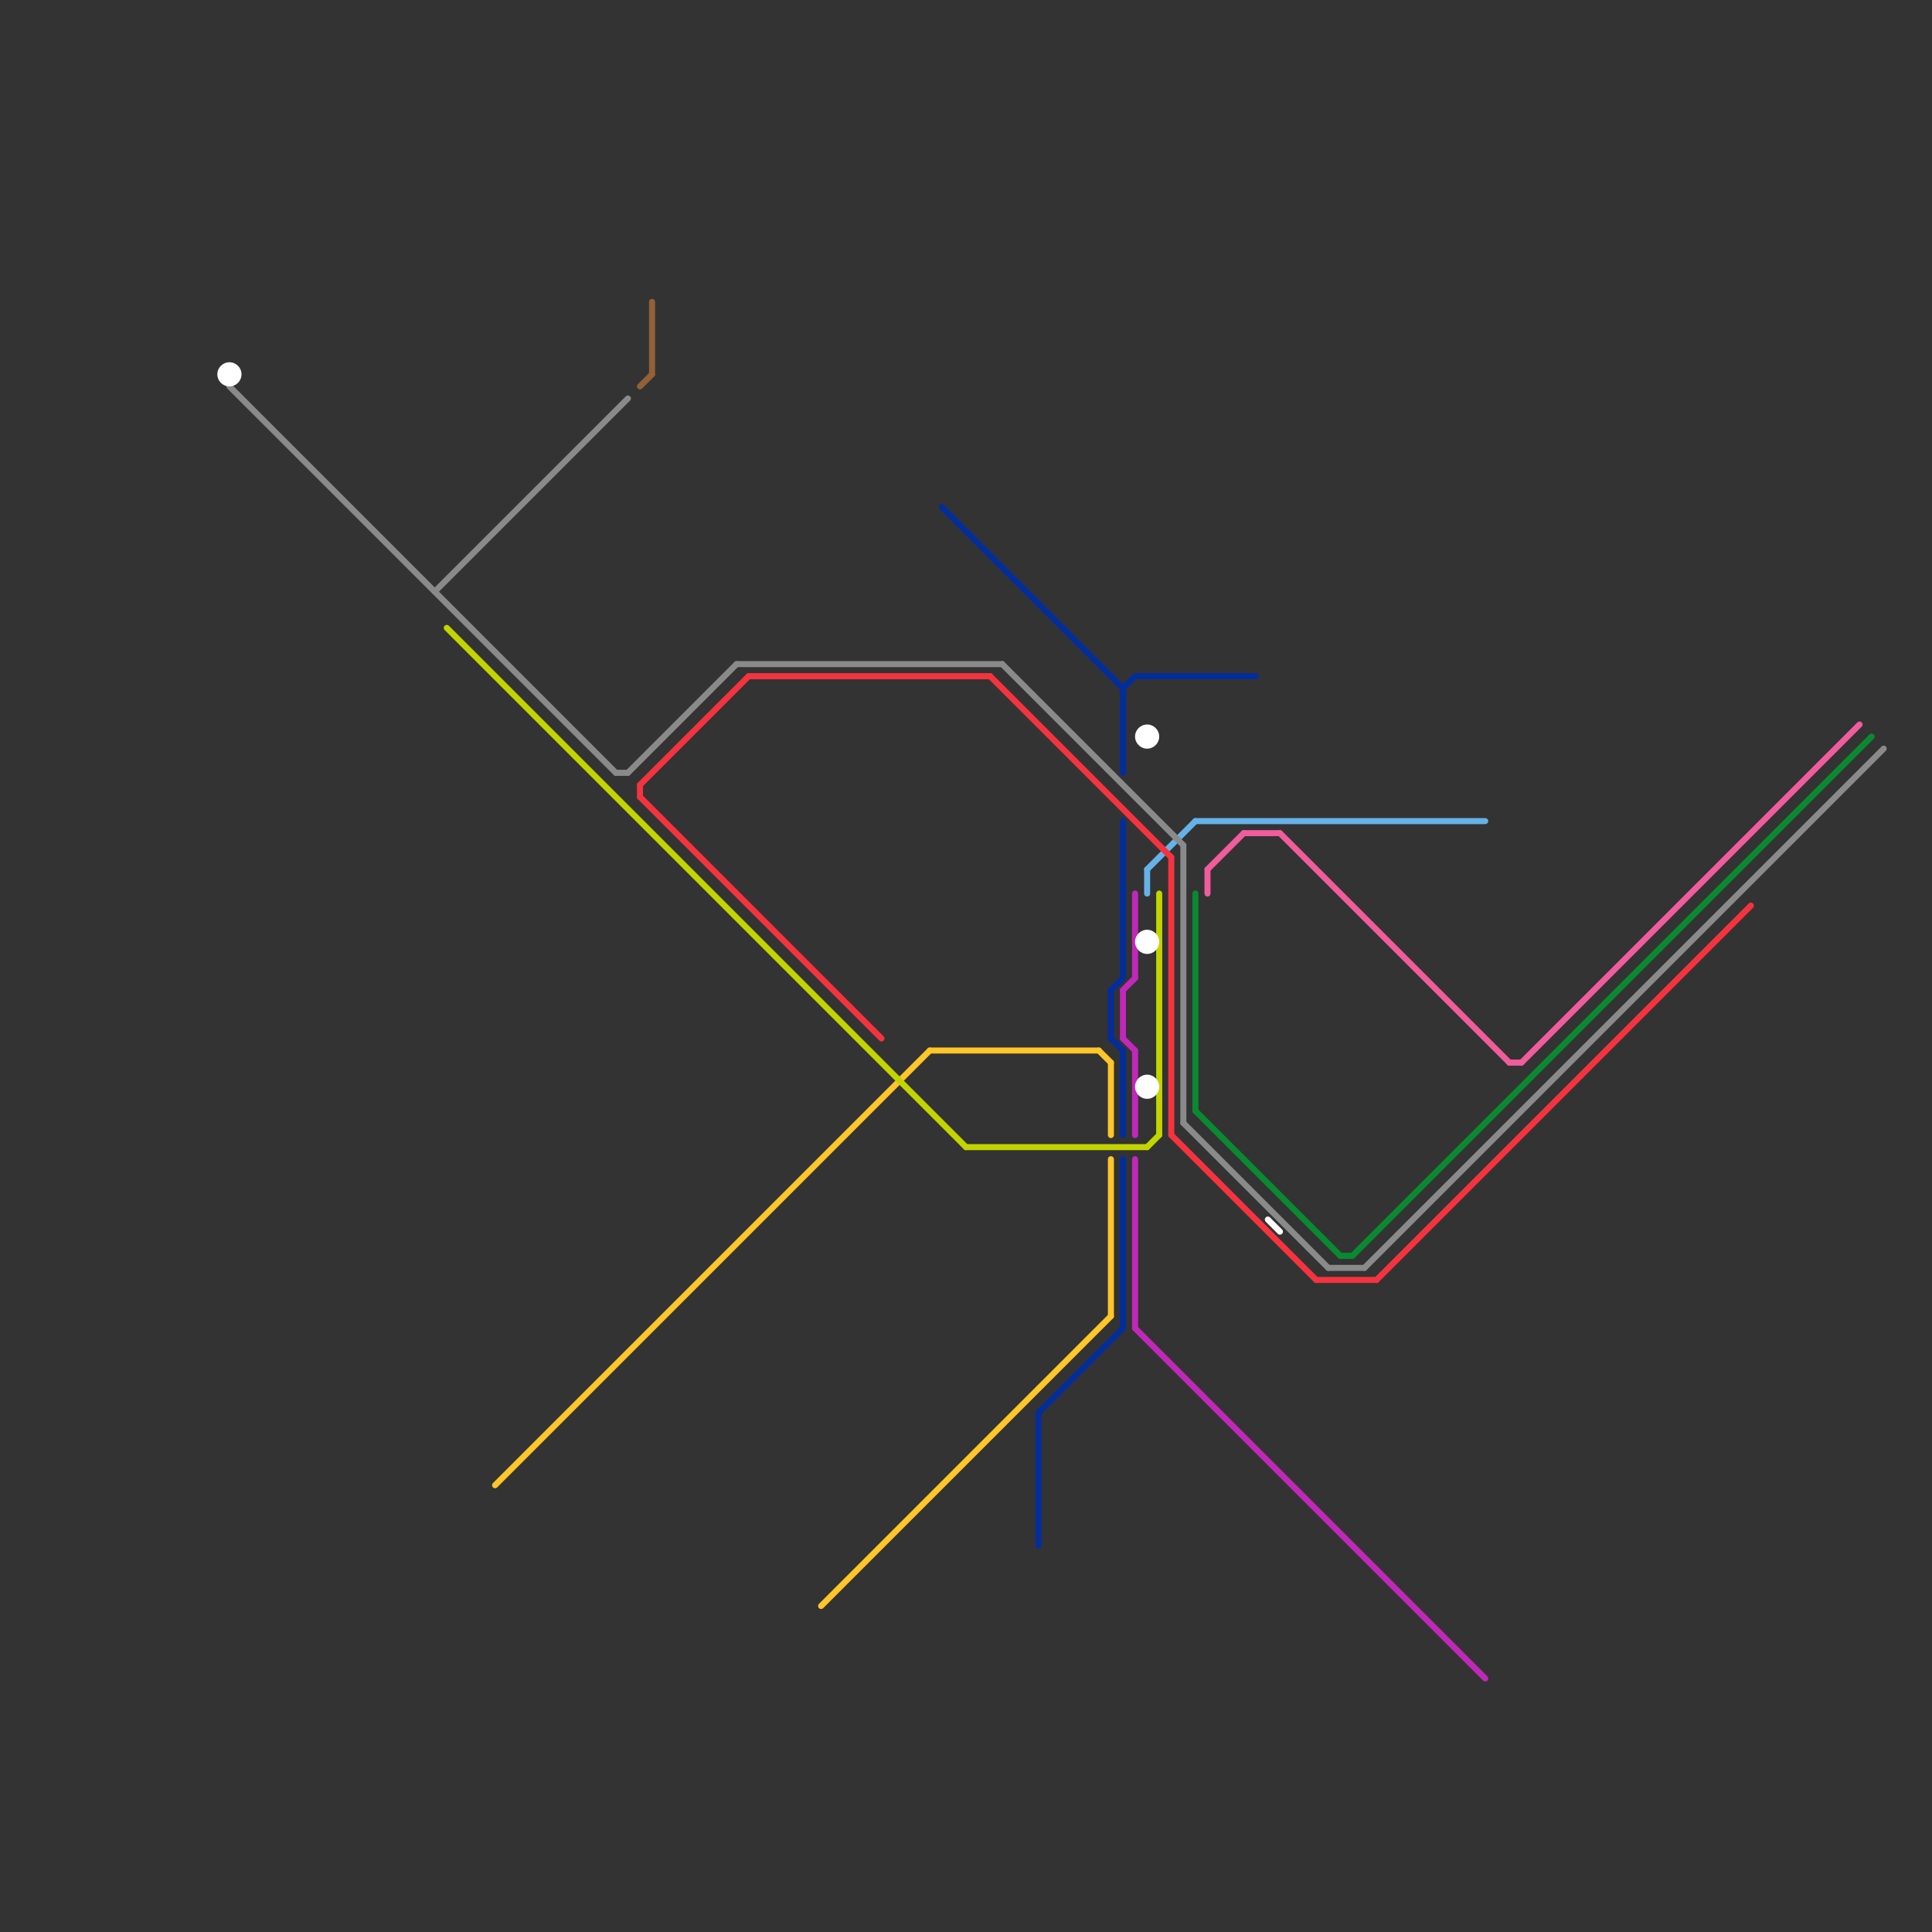 
<svg version="1.1" xmlns="http://www.w3.org/2000/svg" viewBox="0 0 160 160">
<rect x="0" y="0" width="160" height="160" fill="#333333" stroke="none"/>
<style>text { font: 1px Helvetica; font-weight: 600; white-space: pre; dominant-baseline: central; } line { stroke-width: 0.5; fill: none; stroke-linecap: round; stroke-linejoin: round; } .c0 { stroke: #936037 } .c1 { stroke: #c028b9 } .c2 { stroke: #ffc629 } .c3 { stroke: #098a30 } .c4 { stroke: #65b2e8 } .c5 { stroke: #c2d500 } .c6 { stroke: #8a8a8a } .c7 { stroke: #032d9b } .c8 { stroke: #ffffff } .c9 { stroke: #f5333f } .c10 { stroke: #f05c9c } .w3 { stroke-width: .5; }</style><defs><g id="cmd-xf-ffffff"><circle r="0.5" fill="#fff"/><circle r="0.25" fill="#ffffff"/></g><g id="cmd-8a8a8a"><circle r="0.5" fill="#8a8a8a"/><circle r="0.25" fill="#fff"/></g><g id="cmd-ffc629"><circle r="0.5" fill="#ffc629"/><circle r="0.25" fill="#fff"/></g><g id="cmd-936037"><circle r="0.5" fill="#936037"/><circle r="0.25" fill="#fff"/></g><g id="cmd-c2d500"><circle r="0.5" fill="#c2d500"/><circle r="0.25" fill="#fff"/></g><g id="cmd-032d9b"><circle r="0.5" fill="#032d9b"/><circle r="0.25" fill="#fff"/></g><g id="cmd-c028b9"><circle r="0.5" fill="#c028b9"/><circle r="0.25" fill="#fff"/></g><g id="cmd-65b2e8"><circle r="0.5" fill="#65b2e8"/><circle r="0.25" fill="#fff"/></g><g id="csm-ffffff"><circle r="0.4" fill="#ffffff"/><circle r="0.2" fill="#fff"/></g></defs><line class="c0 " x1="53" y1="32" x2="54" y2="31"/><line class="c0 " x1="54" y1="25" x2="54" y2="31"/><line class="c1 " x1="93" y1="82" x2="93" y2="86"/><line class="c1 " x1="93" y1="86" x2="94" y2="87"/><line class="c1 " x1="94" y1="74" x2="94" y2="81"/><line class="c1 " x1="93" y1="82" x2="94" y2="81"/><line class="c1 " x1="94" y1="87" x2="94" y2="94"/><line class="c1 " x1="94" y1="96" x2="94" y2="110"/><line class="c1 " x1="94" y1="110" x2="123" y2="139"/><line class="c2 " x1="91" y1="87" x2="92" y2="88"/><line class="c2 " x1="68" y1="133" x2="92" y2="109"/><line class="c2 " x1="41" y1="123" x2="77" y2="87"/><line class="c2 " x1="77" y1="87" x2="91" y2="87"/><line class="c2 " x1="92" y1="96" x2="92" y2="109"/><line class="c2 " x1="92" y1="88" x2="92" y2="94"/><line class="c3 " x1="99" y1="92" x2="111" y2="104"/><line class="c3 " x1="111" y1="104" x2="112" y2="104"/><line class="c3 " x1="112" y1="104" x2="155" y2="61"/><line class="c3 " x1="99" y1="74" x2="99" y2="92"/><line class="c4 " x1="99" y1="68" x2="123" y2="68"/><line class="c4 " x1="95" y1="72" x2="99" y2="68"/><line class="c4 " x1="95" y1="72" x2="95" y2="74"/><line class="c5 " x1="37" y1="52" x2="80" y2="95"/><line class="c5 " x1="96" y1="74" x2="96" y2="94"/><line class="c5 " x1="95" y1="95" x2="96" y2="94"/><line class="c5 " x1="80" y1="95" x2="95" y2="95"/><line class="c6 " x1="113" y1="105" x2="156" y2="62"/><line class="c6 " x1="98" y1="70" x2="98" y2="93"/><line class="c6 " x1="36" y1="49" x2="52" y2="33"/><line class="c6 " x1="110" y1="105" x2="113" y2="105"/><line class="c6 " x1="98" y1="93" x2="110" y2="105"/><line class="c6 " x1="51" y1="64" x2="52" y2="64"/><line class="c6 " x1="19" y1="32" x2="51" y2="64"/><line class="c6 " x1="61" y1="55" x2="83" y2="55"/><line class="c6 " x1="83" y1="55" x2="98" y2="70"/><line class="c6 " x1="52" y1="64" x2="61" y2="55"/><line class="c7 " x1="93" y1="57" x2="93" y2="64"/><line class="c7 " x1="93" y1="57" x2="94" y2="56"/><line class="c7 " x1="93" y1="87" x2="93" y2="94"/><line class="c7 " x1="93" y1="96" x2="93" y2="110"/><line class="c7 " x1="92" y1="86" x2="93" y2="87"/><line class="c7 " x1="86" y1="117" x2="93" y2="110"/><line class="c7 " x1="92" y1="82" x2="92" y2="86"/><line class="c7 " x1="93" y1="68" x2="93" y2="81"/><line class="c7 " x1="92" y1="82" x2="93" y2="81"/><line class="c7 " x1="94" y1="56" x2="104" y2="56"/><line class="c7 " x1="86" y1="117" x2="86" y2="128"/><line class="c7 " x1="78" y1="42" x2="93" y2="57"/><line class="c8 " x1="105" y1="101" x2="106" y2="102"/><circle cx="19" cy="31" r="1" fill="#ffffff" /><circle cx="95" cy="61" r="1" fill="#ffffff" /><circle cx="95" cy="78" r="1" fill="#ffffff" /><circle cx="95" cy="90" r="1" fill="#ffffff" /><line class="c9 " x1="114" y1="106" x2="145" y2="75"/><line class="c9 " x1="53" y1="65" x2="62" y2="56"/><line class="c9 " x1="62" y1="56" x2="82" y2="56"/><line class="c9 " x1="97" y1="94" x2="109" y2="106"/><line class="c9 " x1="97" y1="71" x2="97" y2="94"/><line class="c9 " x1="109" y1="106" x2="114" y2="106"/><line class="c9 " x1="82" y1="56" x2="97" y2="71"/><line class="c9 " x1="53" y1="65" x2="53" y2="66"/><line class="c9 " x1="53" y1="66" x2="73" y2="86"/><line class="c10 " x1="125" y1="88" x2="126" y2="88"/><line class="c10 " x1="126" y1="88" x2="154" y2="60"/><line class="c10 " x1="100" y1="72" x2="100" y2="74"/><line class="c10 " x1="106" y1="69" x2="125" y2="88"/><line class="c10 " x1="103" y1="69" x2="106" y2="69"/><line class="c10 " x1="100" y1="72" x2="103" y2="69"/>
</svg>
